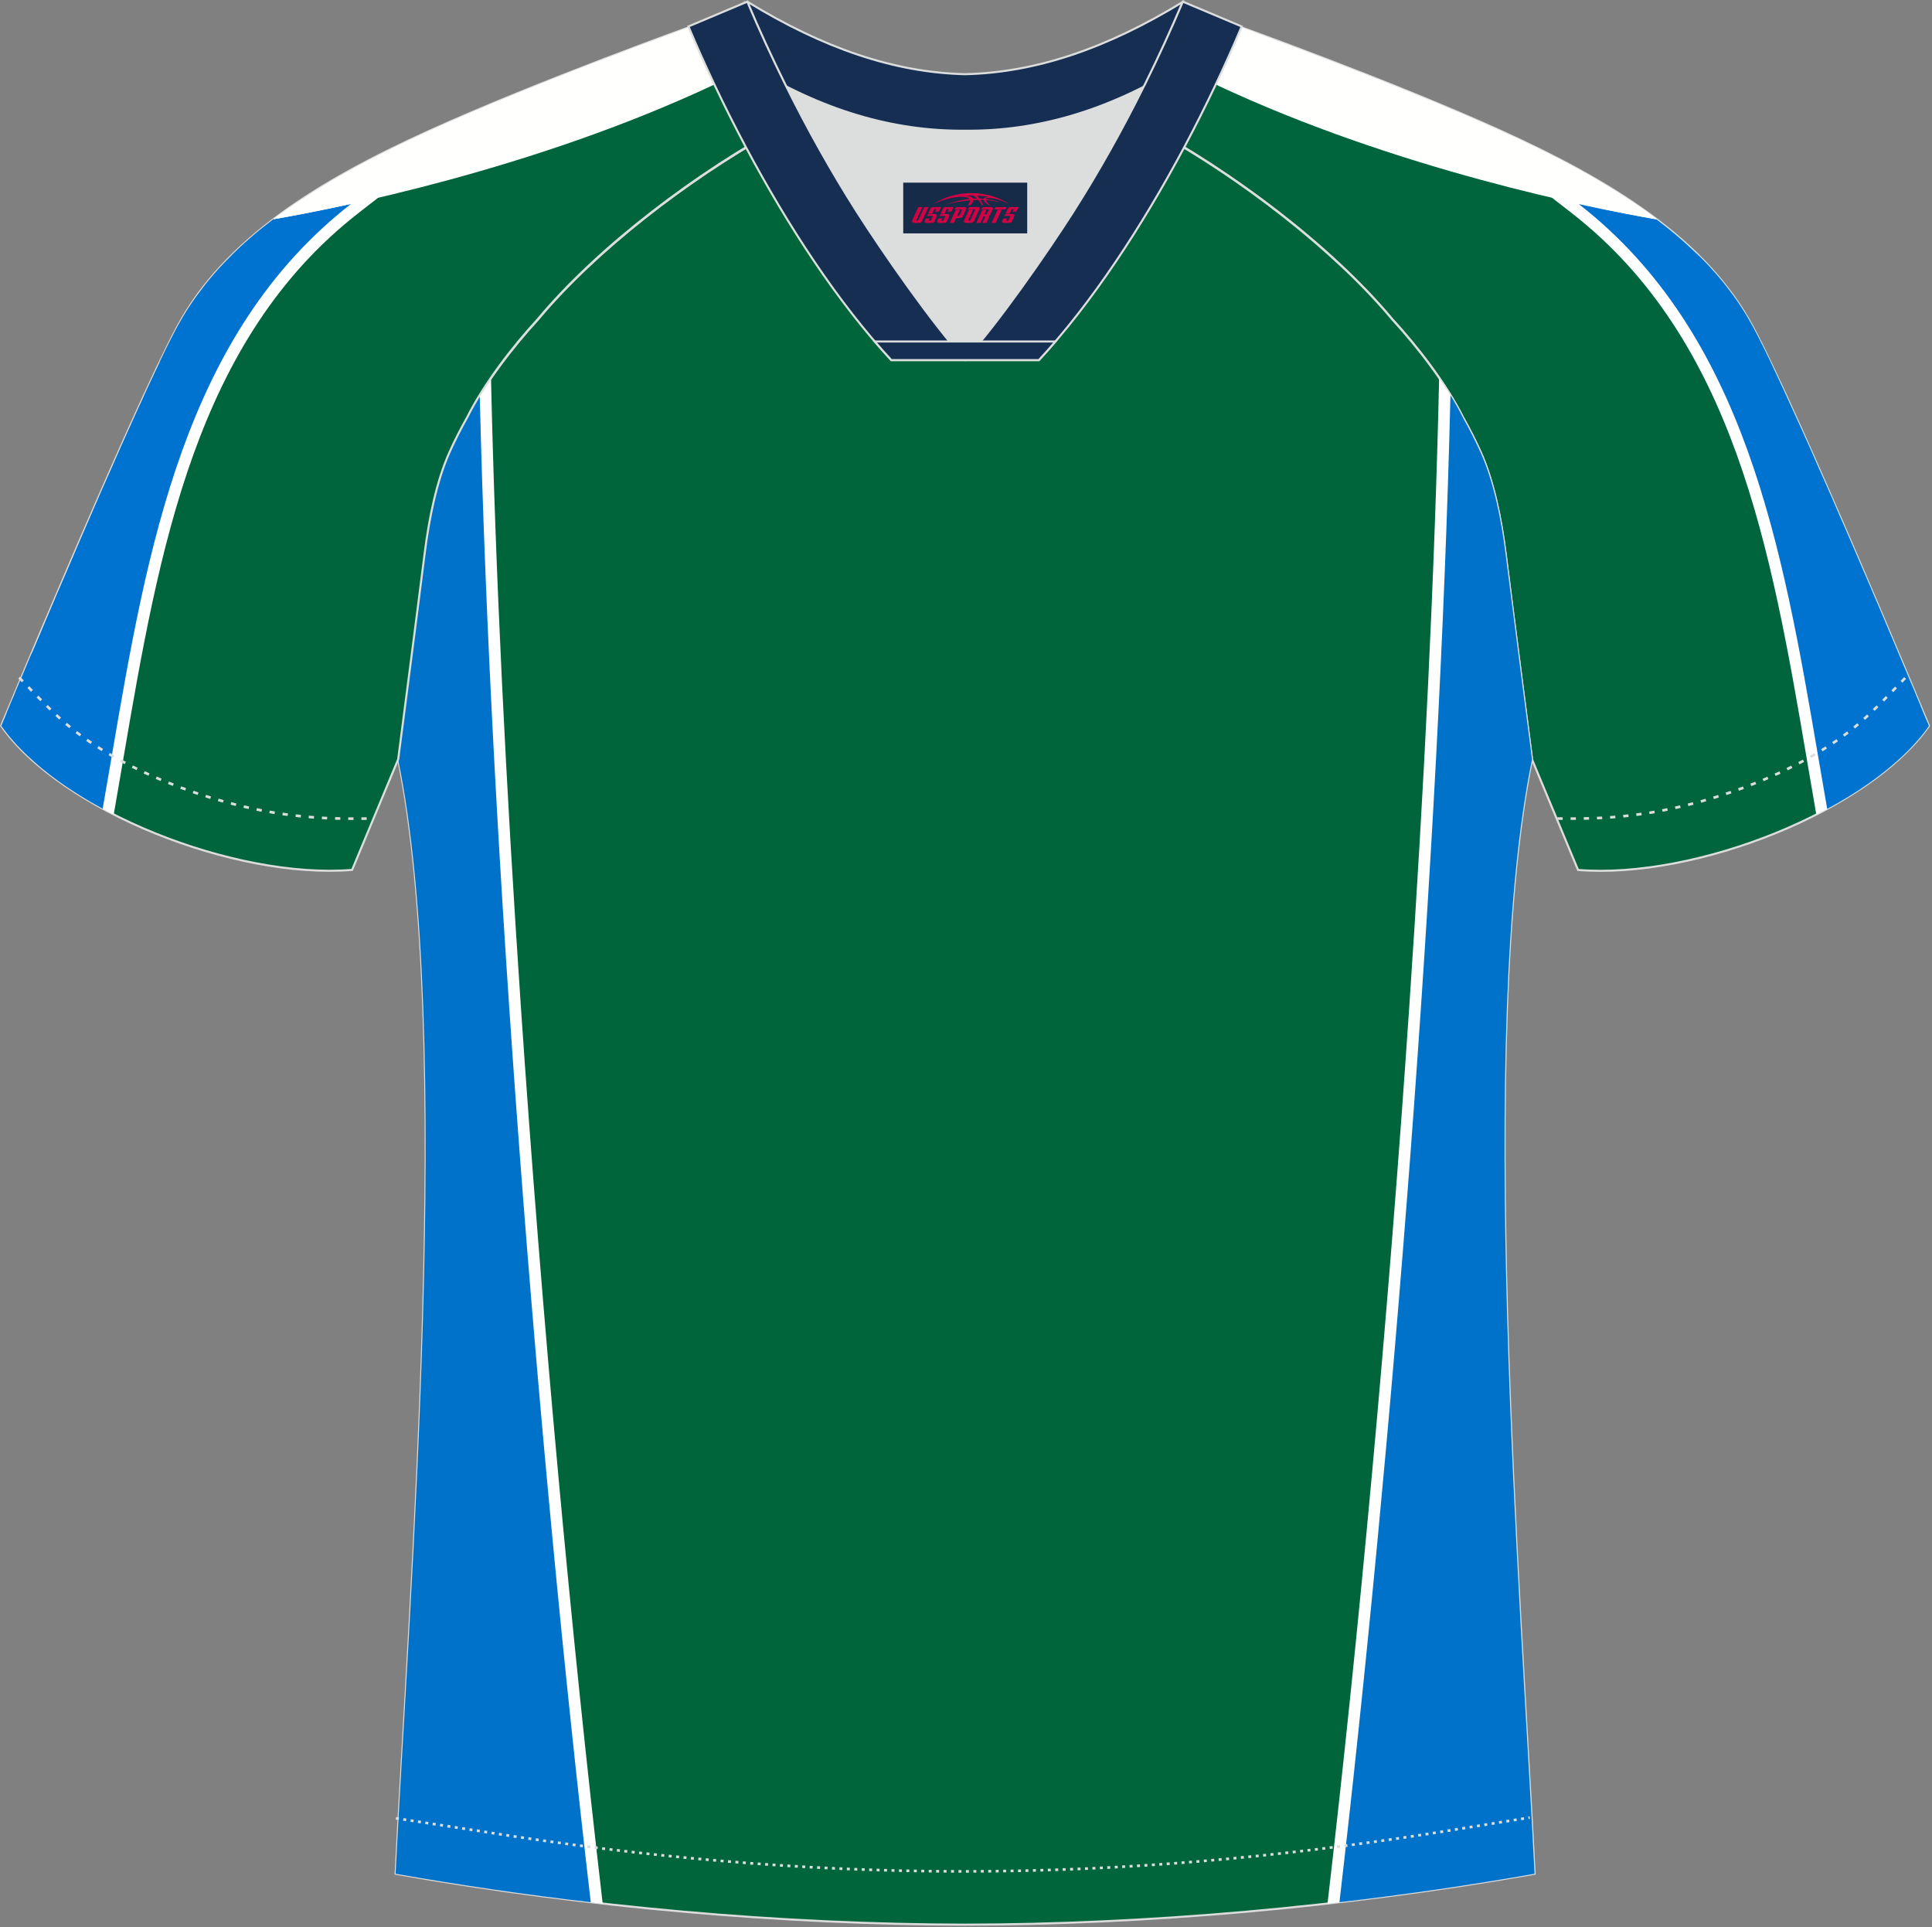 <?xml version="1.0" encoding="utf-8"?>
<!-- Generator: Adobe Illustrator 19.0.0, SVG Export Plug-In . SVG Version: 6.00 Build 0)  -->
<svg xmlns="http://www.w3.org/2000/svg" xmlns:xlink="http://www.w3.org/1999/xlink" version="1.1" id="图层_1" x="0px" y="0px" width="374px" height="373px" viewBox="0 0 374 373" enable-background="new 0 0 374 373" xml:space="preserve">
<rect x="0" y="0" width="374" height="373" fill="#808080" stroke="none"/>
<g id="XMLID_20_">
	<path fill="#00653D" stroke="#DCDDDD" stroke-width="0.4" stroke-miterlimit="22.926" d="M221.92,24.33   c7.08-5.95,12.46-12.55,16.99-19.54c0,0,30.63,10.99,51.78,20.61c21.15,9.61,39.54,20.88,48.61,37.85   c9.08,16.97,34.11,77.23,34.11,77.23c-11.56,16.47-45.25,29.73-67.93,27.89l-8.91-21.4c0,0-3.8-29.24-5.12-39.81   c-0.85-6.78-2.31-14.06-4.84-19.68c-1.01-2.25-2.15-4.48-3.4-6.7c-3.26-6.51-8.77-13.67-13.7-19.02   C257.64,47.5,238.29,33.07,221.92,24.33z"/>
	<path fill="#FFFFFF" d="M354.2,145.87c-3.46-20.28-7-40.79-13.77-59.52c-5.84-16.18-14.07-30.93-26.67-42.9l0.22,0.04   c2.29,0.45,4.24,0.8,5.8,1.08c3.64,2.79,6.96,5.77,9.87,8.98l0,0c3.01,3.31,5.59,6.88,7.66,10.75c3.41,6.37,9.13,19,14.92,32.23   c5.85,13.36,11.68,27.13,15.33,35.79c1.45,3.46,2.65,6.32,3.28,7.84c-1.83,2.39-4.15,4.71-6.86,6.91   c-2.55,2.08-5.44,4.06-8.56,5.91c-0.39-2.26-0.75-4.35-1.11-6.44L354.2,145.87L354.2,145.87z M316.4,39.35   c-0.51-0.1-1.03-0.2-1.57-0.3c-2.47-0.48-5.39-1.08-8.7-1.81l-9.76-2.14l7.89,6.14c15.72,12.24,25.36,28.49,31.91,46.64   c6.61,18.3,10.12,38.64,13.55,58.76l0.11,0.66c0.58,3.39,1.16,6.78,1.65,9.63l0.13,0.72c9.33-4.75,17.26-10.71,21.79-17.17   c0,0-25.03-60.26-34.11-77.23C334.22,53.72,326.2,46,316.4,39.35z"/>
	<path fill="#0072CF" d="M329.57,50.16l0.05,0.06c0.2,0.2,0.39,0.4,0.58,0.6l0.06,0.06c0.19,0.2,0.38,0.4,0.57,0.6l0.05,0.06   c0.19,0.2,0.38,0.41,0.56,0.61l0.06,0.07c0.18,0.19,0.35,0.39,0.53,0.59l0.09,0.1c0.38,0.44,0.76,0.88,1.13,1.33l0.02,0.03   c0.19,0.23,0.38,0.46,0.56,0.69l0.57,0.72v0c0.36,0.47,0.72,0.94,1.07,1.42l0.05,0.07c0.16,0.22,0.31,0.44,0.47,0.66l0.05,0.07   c0.15,0.22,0.31,0.45,0.46,0.67l0.04,0.06c0.15,0.22,0.3,0.45,0.45,0.67l0.06,0.09c0.14,0.22,0.28,0.44,0.42,0.67l0.05,0.08   c0.13,0.21,0.27,0.43,0.4,0.64l0.09,0.15c0.14,0.23,0.28,0.46,0.41,0.69l0.02,0.04c0.14,0.24,0.27,0.48,0.41,0.72l0.05,0.08   c0.14,0.25,0.28,0.51,0.42,0.76c0.13,0.24,0.26,0.48,0.39,0.73l0.14,0.26l0.32,0.61l0.09,0.18l0.34,0.67l0.12,0.24l0.38,0.76   l0.05,0.09l0.15,0.31l0.4,0.8l0.05,0.11l0.47,0.97l0.05,0.09l0.04,0.08l0.42,0.88l0.03,0.07l0.25,0.52l0.24,0.51l0.26,0.56   c0.35,0.74,0.71,1.5,1.07,2.28L344.6,74l0.54,1.16l0.14,0.3l0.42,0.92l0.14,0.29l0.09,0.21l0.49,1.07l0.06,0.13l0.11,0.25   l0.49,1.07l0.05,0.11l0.28,0.62l0.38,0.84l0.13,0.28l0.52,1.14l0.04,0.08l0.48,1.07l0.2,0.45l0.32,0.71l0.37,0.83l0.16,0.35   l0.53,1.19l0.01,0.02l0.52,1.18l0.18,0.41l0.35,0.8l0.35,0.8l0.71,1.61l0.02,0.03l0.54,1.23l0.16,0.36l0.39,0.88l0.33,0.75   l0.22,0.49l0.5,1.15l0.04,0.1l0.54,1.25l0.13,0.3l0.41,0.95l0.3,0.69l0.24,0.55l0.48,1.09l0.07,0.16l0.54,1.25l0.1,0.24l0.44,1.01   l0.27,0.63l0.27,0.61l0.44,1.02l0.09,0.22l0.53,1.23l0.07,0.17l0.45,1.05l0.24,0.56l0.28,0.66l0.4,0.93l0.12,0.27l0.51,1.19   l0.05,0.11l0.46,1.07l0.2,0.48l0.29,0.69l0.36,0.84l0.14,0.32l0.49,1.14l0.02,0.05l0.46,1.08l0.17,0.4l0.3,0.71l0.31,0.74   l0.15,0.35l0.45,1.07l0,0.01l0.45,1.06l0.14,0.32l0.3,0.71l0.27,0.64l0.16,0.38l0.4,0.94l0.02,0.06l0.41,0.97l0.1,0.25l0.29,0.69   l0.23,0.53l0.16,0.38l0.34,0.8l0.04,0.09l0.36,0.86l0.07,0.18l0.27,0.65l0.11,0.26l0.07,0.17l0.04,0.08l0.11,0.25l0.11,0.25   l0.1,0.24l0.08,0.2l0.02,0.04l0.1,0.24l0.1,0.24l0.1,0.23l0.09,0.22l0,0.01l0.1,0.23l0.09,0.22l0.09,0.22l0.09,0.22l0.01,0.03   l0.08,0.18l0.09,0.21l0.09,0.2l0.08,0.2l0.02,0.06l0.14,0.34l0.08,0.19l0.08,0.19l0.03,0.08l0.04,0.1l0.07,0.18l0.07,0.18   l0.07,0.17l0.04,0.1l0.03,0.07l0.07,0.16l0.07,0.16l0.06,0.16l0.05,0.12l0.02,0.04l0.06,0.15l0.06,0.15l0.06,0.14l0.05,0.13l0,0.01   l0.06,0.13l0.05,0.13l0.05,0.12l0.05,0.12l0,0.01l0.05,0.11l0.05,0.11l0.05,0.11l0.05,0.1l0.01,0.02l0.03,0.08l0.04,0.09l0.04,0.09   l0.04,0.08l0.01,0.03l0.02,0.05l0.03,0.07l0.03,0.07l0.03,0.07l0.01,0.03l0.01,0.03l0.02,0.06l0.02,0.05l0.02,0.05l0.01,0.03   l0.01,0.01l0.02,0.04l0.01,0.03l0.01,0.03l0.01,0.02l0,0l0.01,0.02l0,0.01l0,0.01v0c-0.17,0.24-0.35,0.49-0.53,0.73l-0.04,0.06   c-0.18,0.24-0.36,0.48-0.55,0.71l-0.04,0.05c-0.19,0.24-0.38,0.47-0.57,0.7l-0.07,0.08c-0.2,0.23-0.4,0.46-0.6,0.69l-0.02,0.01   l0,0.01c-0.21,0.24-0.42,0.47-0.64,0.71l-0.05,0.06c-0.22,0.23-0.44,0.46-0.66,0.69l-0.06,0.06c-0.23,0.23-0.45,0.46-0.69,0.69   l-0.05,0.05c-0.23,0.23-0.47,0.45-0.71,0.68l-0.03,0.02l-0.03,0.03c-0.23,0.22-0.48,0.44-0.72,0.65l-0.06,0.06   c-0.25,0.22-0.51,0.45-0.77,0.67l-0.06,0.05c-0.26,0.23-0.53,0.45-0.8,0.67l-0.03,0.03c-0.27,0.23-0.55,0.45-0.84,0.68l-0.03,0.02   c-0.28,0.22-0.56,0.44-0.84,0.66l-0.03,0.02l-0.03,0.02c-0.27,0.21-0.55,0.42-0.83,0.63l-0.1,0.07c-0.28,0.21-0.56,0.41-0.85,0.62   l-0.07,0.05c-0.29,0.21-0.59,0.42-0.89,0.62l-0.06,0.04c-0.3,0.21-0.61,0.42-0.92,0.62l-0.02,0.01l-0.01,0.01   c-0.31,0.21-0.62,0.41-0.94,0.61l-0.08,0.05c-0.31,0.2-0.63,0.4-0.95,0.6l-0.08,0.05c-0.32,0.2-0.64,0.4-0.97,0.59l-0.04,0.02   c-0.33,0.2-0.66,0.4-1,0.59l-0.02,0.01l0,0l-0.03,0.02c-0.34,0.2-0.68,0.39-1.02,0.58l-0.02,0.01c-0.34,0.19-0.67,0.38-1.02,0.56   l-0.1,0.06l-0.13,0.07c-0.6-3.41-1.18-6.84-1.77-10.27c-6.9-40.4-14.1-81.71-46.31-106.79c6.55,1.44,11.77,2.41,15.06,2.98   l0.37,0.28l0,0c0.51,0.39,1,0.78,1.5,1.17l0.04,0.03c0.24,0.19,0.48,0.38,0.72,0.58l0.01,0.01c0.23,0.19,0.46,0.38,0.69,0.57   l0.09,0.07c0.2,0.17,0.4,0.34,0.6,0.51l0.14,0.12c0.2,0.17,0.4,0.34,0.59,0.51l0.09,0.08c0.21,0.18,0.42,0.37,0.63,0.56l0.07,0.06   c0.21,0.19,0.42,0.38,0.63,0.57l0.06,0.06c0.22,0.2,0.43,0.4,0.64,0.6l0.02,0.02l0.67,0.64h0   C328.49,49.09,329.35,49.94,329.57,50.16z"/>
	<path fill="#FFFFFE" d="M320.71,42.44c-12.13-2.1-50.31-9.61-85.36-26.08c1.76-3.72,3.42-7.43,4.95-11.07l0,0l0.3,0.11l0.01,0   l0.33,0.12l0.06,0.02l0.3,0.11l0.12,0.04l0.27,0.1l0.18,0.07l0.23,0.08l0.26,0.09l0.18,0.07l0.34,0.13l0.12,0.05l0.43,0.16   l0.05,0.02l0.51,0.19l0.02,0.01l0.52,0.19l0.1,0.04l0.46,0.17l0.18,0.07l0.39,0.15l0.28,0.1l0.32,0.12l0.38,0.14l0.24,0.09   l0.48,0.18l0.16,0.06l0.6,0.22l0.06,0.02l0.68,0.25l0.03,0.01l0.66,0.25l0.14,0.05l0.58,0.22l0.25,0.09l0.48,0.18l0.36,0.14   l0.39,0.15l0.48,0.18l0.29,0.11l0.6,0.23l0.18,0.07l0.73,0.28l0.07,0.02l0.8,0.31l0.05,0.02l0.77,0.29l0.17,0.07l0.66,0.25   l0.3,0.11l0.55,0.21l0.43,0.16l0.43,0.16l0.56,0.22l0.31,0.12l0.69,0.27l0.18,0.07l0.83,0.32l0.06,0.02l0.89,0.35l0.07,0.03   l0.83,0.32l0.21,0.08l0.71,0.28l0.34,0.13l0.58,0.23l0.48,0.19l0.45,0.18l0.62,0.24l0.32,0.13l0.76,0.3l0.18,0.07l0.9,0.36   l0.05,0.02l0.95,0.38l0.09,0.04l0.86,0.34l0.88,0.35l0.07,0.03l0.37,0.15l0.59,0.24l0.51,0.21l0.45,0.18l0.65,0.26l0.31,0.13   l0.79,0.32l0.17,0.07l0.93,0.38l0.03,0.01l0.96,0.4l0.11,0.04l0.85,0.35l0.24,0.1l0.27,0.11l0.74,0.31l0.08,0.04l0.56,0.24   l0.52,0.22l0.15,0.06l0.77,0.33l0.16,0.07l0.29,0.12l0.79,0.33l0.15,0.06l0.92,0.39l0.02,0.01l0.13,0.06l0.92,0.4l0.8,0.35   l0.25,0.11l0.13,0.06l0.91,0.4l0.03,0.01l0.78,0.34l0.46,0.2l0.17,0.08l0.63,0.28l0.07,0.03l0.93,0.42l0.02,0.01l0.13,0.06   l0.87,0.39l0.95,0.43l0.04,0.02l0.05,0.02l0.92,0.42l0.02,0.01l0.1,0.04l0.89,0.41l0,0l0.92,0.43l0.05,0.03l0.19,0.09   c0.59,0.28,1.17,0.56,1.75,0.84l0.01,0c7.92,3.83,15.12,7.82,22.17,12.84l1.57,1.15l0,0L320.71,42.44z"/>
	<path fill="#00653A" stroke="#DCDDDD" stroke-width="0.4" stroke-miterlimit="22.926" d="M291.47,107.27   c1.27,10.18,4.85,37.71,5.11,39.69c-10.86,52.55-2.19,162.18,0.49,215.68c-36.81,6.52-75.42,9.82-110.24,9.86   c-34.82-0.04-73.43-3.33-110.24-9.86c2.68-53.5,11.35-163.13,0.49-215.68c0.25-1.98,3.83-29.51,5.11-39.69   c0.85-6.78,2.31-14.06,4.84-19.68c1.01-2.25,2.15-4.48,3.4-6.7c3.26-6.51,8.77-13.67,13.69-19.02   c11.2-13.44,29.03-27.03,44.74-35.86c0.96-0.54-1.02-15.4-0.07-15.9c3.94,3.31,25.19,3.25,30.33,6.12l-2.64,0.68   c6.1,2.82,12.98,4.24,19.71,4.26c6.73-0.02-2.74-1.43,3.36-4.26l5.7-2.51c5.14-2.86,16.2-2.27,20.14-5.59   c0.73,0.39-1.96,16.43-1.22,16.84c15.87,8.82,34.04,22.6,45.4,36.23c4.92,5.36,10.44,12.5,13.7,19.02c1.25,2.22,2.39,4.46,3.39,6.7   C289.16,93.22,290.62,100.5,291.47,107.27z"/>
	<path fill="#FFFFFD" d="M116.67,368.43c-1.54-0.17-3.08-0.35-4.62-0.54c-6-51.52-11.66-112.69-15.72-172.62   c-2.71-39.93-4.7-79.32-5.63-114.95c1.22-2.35,2.71-4.78,4.35-7.16c0.83,37.36,2.91,79.27,5.79,121.81   C104.93,255.25,110.63,316.77,116.67,368.43z"/>
	<path fill="#0072CA" d="M92.87,76.51c2.15,89.77,11.33,204.61,21.49,291.65c-12.65-1.47-25.32-3.31-37.78-5.51   c2.68-53.5,11.35-163.13,0.49-215.68c0.25-1.98,3.83-29.51,5.11-39.69c0.85-6.78,2.31-14.06,4.84-19.68   c1.01-2.25,2.15-4.48,3.4-6.7C91.13,79.45,91.96,77.98,92.87,76.51z"/>
	<path fill="#FFFFFD" d="M256.98,368.43c6.03-51.65,11.73-113.17,15.82-173.46c2.89-42.54,4.96-84.45,5.79-121.81   c1.64,2.38,3.14,4.81,4.35,7.16c-0.92,35.63-2.92,75.02-5.63,114.96c-4.06,59.93-9.72,121.1-15.72,172.62   C260.06,368.07,258.52,368.25,256.98,368.43z"/>
	<path fill="#0072CA" d="M280.78,76.5c-2.15,89.77-11.34,204.61-21.49,291.66c12.65-1.47,25.32-3.31,37.77-5.51   c-2.68-53.51-11.34-163.13-0.49-215.68c-0.26-1.98-3.83-29.51-5.11-39.69c-0.85-6.78-2.31-14.06-4.84-19.68   c-1.01-2.25-2.15-4.48-3.39-6.7C282.52,79.45,281.69,77.98,280.78,76.5z"/>
	<path fill="#00653D" stroke="#DCDDDD" stroke-width="0.4" stroke-miterlimit="22.926" d="M151.72,24.33   c-7.08-5.95-12.46-12.55-16.99-19.54c0,0-30.63,10.99-51.78,20.61C61.8,35,43.42,46.27,34.34,63.24   c-9.08,16.97-34.11,77.23-34.11,77.23c11.56,16.47,45.25,29.73,67.93,27.89l8.92-21.4c0,0,3.8-29.24,5.12-39.81   c0.85-6.78,2.31-14.06,4.84-19.68c1.01-2.25,2.15-4.48,3.4-6.7c3.26-6.51,8.77-13.67,13.69-19.02   C116.01,47.5,135.36,33.07,151.72,24.33z"/>
	<path fill="#FFFFFF" d="M19.45,145.87c3.46-20.28,7-40.79,13.77-59.52c5.84-16.18,14.07-30.93,26.67-42.9l-0.22,0.04   c-2.29,0.45-4.24,0.8-5.8,1.08c-3.64,2.79-6.95,5.77-9.87,8.98l0,0c-3,3.31-5.58,6.88-7.66,10.75c-3.41,6.37-9.13,19-14.92,32.23   c-5.85,13.36-11.68,27.13-15.32,35.79c-1.45,3.46-2.65,6.32-3.28,7.84c1.83,2.39,4.15,4.71,6.85,6.91   c2.55,2.08,5.44,4.06,8.56,5.91c0.39-2.26,0.75-4.35,1.11-6.44L19.45,145.87L19.45,145.87z M57.24,39.35c0.5-0.1,1.03-0.2,1.57-0.3   c2.47-0.48,5.38-1.08,8.7-1.81l9.76-2.14l-7.89,6.14C53.66,53.48,44.02,69.74,37.47,87.88c-6.61,18.3-10.12,38.64-13.56,58.76   l-0.11,0.66c-0.58,3.39-1.16,6.78-1.66,9.63l-0.13,0.72c-9.33-4.75-17.26-10.71-21.79-17.17c0,0,25.03-60.26,34.11-77.23   C39.43,53.72,47.45,46,57.24,39.35z"/>
	<path fill="#0072CF" d="M44.08,50.16l-0.06,0.06c-0.19,0.2-0.39,0.4-0.58,0.6l-0.06,0.06c-0.19,0.2-0.38,0.4-0.57,0.6l-0.06,0.06   c-0.19,0.2-0.37,0.41-0.56,0.61l-0.06,0.07c-0.18,0.19-0.35,0.39-0.52,0.59l-0.09,0.1c-0.38,0.44-0.76,0.88-1.13,1.33l-0.02,0.03   c-0.19,0.23-0.38,0.46-0.56,0.69l-0.56,0.72l0,0c-0.36,0.47-0.72,0.94-1.06,1.42l-0.06,0.07c-0.16,0.22-0.31,0.44-0.47,0.66   l-0.05,0.07c-0.15,0.22-0.31,0.45-0.46,0.67l-0.04,0.06c-0.15,0.22-0.3,0.45-0.45,0.67l-0.06,0.09c-0.14,0.22-0.29,0.44-0.43,0.67   l-0.05,0.08c-0.13,0.21-0.26,0.43-0.4,0.64l-0.09,0.15c-0.14,0.23-0.28,0.46-0.41,0.69l-0.02,0.04c-0.14,0.24-0.27,0.48-0.41,0.72   l-0.05,0.08c-0.14,0.25-0.28,0.51-0.42,0.76c-0.13,0.24-0.26,0.48-0.39,0.73l-0.14,0.26l-0.32,0.61l-0.09,0.18l-0.34,0.67   l-0.12,0.24l-0.38,0.76l-0.05,0.09l-0.15,0.31l-0.4,0.8l-0.05,0.11l-0.47,0.97l-0.04,0.09l-0.04,0.08l-0.42,0.88L30.9,70.1   l-0.25,0.52l-0.24,0.51l-0.27,0.56c-0.35,0.74-0.71,1.5-1.07,2.28l-0.02,0.04l-0.54,1.16l-0.14,0.3l-0.42,0.92l-0.13,0.29   l-0.09,0.21l-0.49,1.07l-0.06,0.13l-0.12,0.25l-0.49,1.07l-0.05,0.11l-0.28,0.62l-0.38,0.84l-0.13,0.28l-0.51,1.14l-0.04,0.08   l-0.48,1.07l-0.2,0.45l-0.32,0.71l-0.37,0.83l-0.16,0.35l-0.53,1.19l-0.01,0.02l-0.52,1.18l-0.18,0.41l-0.35,0.8l-0.35,0.8   l-0.71,1.61l-0.02,0.03l-0.54,1.23l-0.16,0.36l-0.39,0.88l-0.33,0.75l-0.21,0.49l-0.5,1.15l-0.04,0.1l-0.55,1.25l-0.13,0.3   l-0.41,0.95l-0.3,0.69l-0.24,0.55l-0.47,1.09l-0.07,0.16l-0.54,1.25l-0.1,0.24l-0.44,1.01l-0.27,0.63l-0.26,0.61l-0.44,1.02   l-0.09,0.22l-0.53,1.23l-0.07,0.17l-0.45,1.05l-0.24,0.56l-0.28,0.66l-0.4,0.93l-0.12,0.27l-0.51,1.19l-0.05,0.11l-0.46,1.07   l-0.21,0.48l-0.29,0.69l-0.36,0.84l-0.13,0.32l-0.49,1.14l-0.02,0.05l-0.46,1.08l-0.17,0.4l-0.3,0.71l-0.31,0.74l-0.15,0.35   l-0.45,1.07l0,0.01l-0.45,1.06l-0.14,0.32l-0.3,0.71l-0.27,0.64l-0.16,0.38l-0.4,0.94l-0.02,0.06L5.87,127l-0.1,0.25l-0.29,0.69   l-0.22,0.53l-0.16,0.38l-0.33,0.8l-0.04,0.09l-0.36,0.86l-0.08,0.18L4,131.44l-0.11,0.26l-0.07,0.17l-0.03,0.08l-0.11,0.25   l-0.1,0.25l-0.1,0.24l-0.09,0.2l-0.02,0.04l-0.1,0.24l-0.1,0.24l-0.1,0.23l-0.09,0.22l0,0.01l-0.09,0.23l-0.09,0.22l-0.09,0.22   l-0.09,0.22L2.6,134.8l-0.08,0.18l-0.09,0.21l-0.09,0.2l-0.08,0.2l-0.03,0.06l-0.14,0.34l-0.08,0.19l-0.08,0.19l-0.03,0.08   l-0.04,0.1l-0.07,0.18l-0.08,0.18l-0.07,0.17l-0.04,0.1l-0.03,0.07l-0.07,0.16l-0.07,0.16l-0.06,0.16l-0.05,0.12l-0.01,0.04   l-0.06,0.15l-0.06,0.15l-0.06,0.14l-0.05,0.13l0,0.01l-0.05,0.13l-0.05,0.13l-0.05,0.12l-0.05,0.12l0,0.01l-0.05,0.11l-0.05,0.11   l-0.05,0.11l-0.04,0.1l-0.01,0.02l-0.03,0.08l-0.04,0.09l-0.04,0.09l-0.03,0.08l-0.01,0.03l-0.02,0.05l-0.03,0.07l-0.03,0.07   l-0.03,0.07l-0.01,0.03l-0.01,0.03l-0.02,0.06l-0.02,0.05l-0.02,0.05L0.3,140.3l0,0.01l-0.02,0.04l-0.01,0.03l-0.01,0.03   l-0.01,0.02v0l-0.01,0.02l0,0.01l0,0.01l0,0c0.17,0.24,0.35,0.49,0.53,0.73l0.04,0.06c0.18,0.24,0.36,0.48,0.55,0.71l0.04,0.05   c0.19,0.24,0.38,0.47,0.57,0.7l0.07,0.08c0.2,0.23,0.39,0.46,0.6,0.69l0.01,0.01l0,0.01c0.21,0.24,0.42,0.47,0.64,0.71l0.06,0.06   c0.21,0.23,0.43,0.46,0.66,0.69l0.06,0.06c0.23,0.23,0.45,0.46,0.69,0.69l0.05,0.05c0.23,0.23,0.47,0.45,0.71,0.68l0.03,0.02   l0.03,0.03c0.24,0.22,0.47,0.44,0.72,0.65l0.06,0.06c0.25,0.22,0.51,0.45,0.76,0.67l0.05,0.05c0.26,0.23,0.53,0.45,0.8,0.67   L8,148.63c0.28,0.23,0.56,0.45,0.84,0.68l0.03,0.02c0.28,0.22,0.56,0.44,0.84,0.66l0.02,0.02l0.03,0.02   c0.27,0.21,0.55,0.42,0.83,0.63l0.1,0.07c0.28,0.21,0.56,0.41,0.85,0.62l0.07,0.05c0.29,0.21,0.59,0.42,0.89,0.62l0.06,0.04   c0.31,0.21,0.61,0.42,0.92,0.62l0.02,0.01l0.01,0.01c0.31,0.21,0.62,0.41,0.94,0.61l0.07,0.05c0.31,0.2,0.63,0.4,0.95,0.6   l0.08,0.05c0.32,0.2,0.65,0.4,0.97,0.59l0.03,0.02c0.33,0.2,0.67,0.4,1,0.59l0.02,0.01l0,0l0.03,0.02c0.34,0.2,0.68,0.39,1.02,0.58   l0.02,0.01c0.34,0.19,0.67,0.38,1.01,0.56l0.1,0.06l0.13,0.07c0.6-3.41,1.18-6.84,1.77-10.27c6.9-40.4,14.1-81.71,46.31-106.79   c-6.55,1.44-11.77,2.41-15.06,2.98l-0.37,0.28l0,0c-0.51,0.39-1.01,0.78-1.5,1.17l-0.04,0.03c-0.24,0.19-0.48,0.38-0.72,0.58   l-0.01,0.01c-0.23,0.19-0.47,0.38-0.69,0.57l-0.08,0.07c-0.2,0.17-0.4,0.34-0.6,0.51l-0.14,0.12c-0.2,0.17-0.4,0.34-0.59,0.51   l-0.09,0.08c-0.21,0.18-0.42,0.37-0.63,0.56l-0.07,0.06c-0.21,0.19-0.42,0.38-0.63,0.57l-0.06,0.06c-0.22,0.2-0.43,0.4-0.64,0.6   l-0.02,0.02l-0.67,0.64h0C45.15,49.09,44.3,49.94,44.08,50.16z"/>
	<path fill="#FFFFFE" d="M52.93,42.44c12.13-2.1,50.31-9.61,85.36-26.08c-1.76-3.72-3.42-7.43-4.96-11.07l0,0l-0.31,0.11l-0.01,0   l-0.33,0.12l-0.06,0.02l-0.3,0.11l-0.12,0.04l-0.27,0.1l-0.18,0.07l-0.23,0.08l-0.26,0.09L131.1,6.1l-0.34,0.13l-0.12,0.05   l-0.43,0.16l-0.06,0.02l-0.51,0.19l-0.02,0.01l-0.52,0.19L129,6.88l-0.46,0.17l-0.18,0.07l-0.39,0.15l-0.28,0.1l-0.32,0.12   l-0.38,0.14l-0.24,0.09l-0.49,0.18l-0.16,0.06l-0.6,0.22l-0.06,0.02l-0.68,0.25l-0.03,0.01l-0.66,0.25l-0.14,0.05l-0.58,0.22   l-0.24,0.09l-0.49,0.18l-0.36,0.14l-0.39,0.15l-0.48,0.18l-0.28,0.11l-0.6,0.23l-0.18,0.07l-0.73,0.28l-0.06,0.02l-0.81,0.31   l-0.05,0.02l-0.77,0.29l-0.18,0.07l-0.66,0.25l-0.3,0.11l-0.55,0.21l-0.43,0.16l-0.43,0.16l-0.56,0.22l-0.31,0.12l-0.69,0.27   l-0.18,0.07l-0.83,0.32l-0.06,0.02l-0.9,0.35l-0.07,0.03l-0.83,0.32l-0.21,0.08l-0.71,0.28l-0.34,0.13l-0.58,0.23l-0.48,0.19   l-0.45,0.18l-0.61,0.24l-0.32,0.13l-0.76,0.3l-0.18,0.07l-0.9,0.36l-0.04,0.02l-0.95,0.38l-0.09,0.04l-0.86,0.34l-0.88,0.35   l-0.07,0.03l-0.37,0.15l-0.58,0.24l-0.51,0.21l-0.45,0.18l-0.65,0.26l-0.31,0.13l-0.79,0.32l-0.17,0.07l-0.93,0.38l-0.03,0.01   l-0.96,0.4l-0.11,0.04l-0.85,0.35l-0.25,0.1l-0.26,0.11l-0.74,0.31l-0.08,0.04l-0.57,0.24l-0.52,0.22l-0.15,0.06l-0.77,0.33   l-0.16,0.07l-0.29,0.12l-0.79,0.33l-0.15,0.06l-0.92,0.39l-0.01,0.01l-0.13,0.06l-0.92,0.4l-0.8,0.35l-0.25,0.11l-0.13,0.06   l-0.91,0.4L87,23.58l-0.78,0.34l-0.46,0.2L85.6,24.2l-0.63,0.28l-0.07,0.03l-0.93,0.42l-0.02,0.01L83.83,25l-0.87,0.39l-0.95,0.43   l-0.04,0.02l-0.05,0.02L81,26.29l-0.02,0.01l-0.09,0.04L80,26.75l0,0l-0.92,0.43l-0.05,0.03l-0.19,0.09   c-0.58,0.28-1.17,0.56-1.75,0.84l0,0c-7.92,3.83-15.12,7.82-22.17,12.84l-1.57,1.15l0,0L52.93,42.44z"/>
	<path fill="none" stroke="#DCDDDD" stroke-width="0.51" stroke-miterlimit="22.926" stroke-dasharray="0.576,0.865" d="   M76.64,351.91c1.31,0.21,15.14,2.3,16.45,2.51c30.89,4.95,61.95,7.77,93.3,7.77c30.85,0,61.41-2.73,91.81-7.53   c1.8-0.28,16.13-2.59,17.93-2.89"/>
	<path fill="none" stroke="#DCDDDD" stroke-width="0.51" stroke-miterlimit="22.926" stroke-dasharray="1.02,1.531" d="   M368.8,131.22c-2.9,3-6.04,6.35-9.19,9.02c-10.32,8.74-27.36,15.21-41.61,17.27c-5.61,0.81-10.34,0.99-16.71,0.91"/>
	<path fill="#152E51" stroke="#DCDDDD" stroke-width="0.4" stroke-miterlimit="22.926" d="M145.36,12.88   c13.69,8.44,27.53,12.57,41.51,12.42c13.98,0.15,27.82-3.98,41.51-12.42c1.75-6.97,0.68-12.56,0.68-12.56   c-14.63,8.96-28.42,13.72-42.2,14.04c-13.77-0.31-27.57-5.07-42.2-14.04C144.67,0.32,143.61,5.92,145.36,12.88z"/>
	<path fill="#DCDDDD" d="M218.04,18.43c-10.31,4.7-20.7,6.99-31.17,6.88c-10.47,0.11-20.86-2.17-31.17-6.88   c-1.16-0.53-2.32-1.09-3.48-1.68c4.1,8.24,8.69,16.46,13.6,24.17c4.88,7.67,14.79,21.97,21.04,28.72l-0.04,0.06   c6.25-6.75,16.16-21.05,21.04-28.72c4.91-7.71,9.5-15.93,13.6-24.17l0.02-0.04C220.34,17.35,219.19,17.9,218.04,18.43z"/>
	<path fill="#152E51" stroke="#DCDDDD" stroke-width="0.4" stroke-miterlimit="22.926" d="M152.04,16.39   c-2.68-5.4-5.16-10.81-7.37-16.07l-11.4,4.8c3.2,7.6,6.93,15.49,11.06,23.25c8.22,15.44,18,30.33,28.21,41.32h14.28l0.04-0.06   c-6.25-6.75-16.16-21.05-21.04-28.72c-4.91-7.71-9.5-15.93-13.6-24.17C152.16,16.63,152.1,16.51,152.04,16.39z"/>
	<path fill="#152E51" stroke="#DCDDDD" stroke-width="0.4" stroke-miterlimit="22.926" d="M221.6,16.39   c2.68-5.4,5.15-10.81,7.37-16.07l11.4,4.8c-3.2,7.6-6.93,15.49-11.06,23.25c-8.22,15.44-18,30.33-28.21,41.32h-14.29l-0.04-0.06   c6.25-6.75,16.16-21.05,21.04-28.72c4.91-7.71,9.5-15.93,13.6-24.17C221.49,16.63,221.54,16.51,221.6,16.39z"/>
	<path fill="#152E51" stroke="#DCDDDD" stroke-width="0.4" stroke-miterlimit="22.926" d="M186.82,69.69h14.29   c1.08-1.16,2.15-2.36,3.21-3.6h-14.38h-0.09h-6.05h-14.47c1.07,1.24,2.14,2.44,3.21,3.6H186.82z"/>
	<path fill="none" stroke="#DCDDDD" stroke-width="0.51" stroke-miterlimit="22.926" stroke-dasharray="1.02,1.531" d="   M3.71,131.14c2.92,3.02,6.09,6.41,9.27,9.11c10.32,8.74,27.36,15.21,41.6,17.27c5.61,0.81,10.34,0.99,16.71,0.91"/>
	
</g>
<g id="tag_logo">
	<rect y="35.35" fill="#162B48" width="24" height="9.818" x="174.85"/>
	<g>
		<path fill="#D30044" d="M190.81,38.54l0.005-0.011c0.131-0.311,1.085-0.262,2.351,0.071c0.715,0.24,1.44,0.54,2.193,0.9    c-0.218-0.147-0.447-0.289-0.682-0.42l0.011,0.005l-0.011-0.005c-1.478-0.845-3.218-1.418-5.1-1.62    c-1.282-0.115-1.658-0.082-2.411-0.055c-2.449,0.142-4.68,0.905-6.458,2.095c1.26-0.638,2.722-1.075,4.195-1.336    c1.467-0.18,2.476-0.033,2.771,0.344c-1.691,0.175-3.469,0.633-4.555,1.075c1.156-0.338,2.967-0.665,4.647-0.813    c0.016,0.251-0.115,0.567-0.415,0.96h0.475c0.376-0.382,0.584-0.725,0.595-1.004c0.333-0.022,0.66-0.033,0.971-0.033    C189.64,38.98,189.85,39.33,190.05,39.72h0.262c-0.125-0.344-0.295-0.687-0.518-1.036c0.207,0,0.393,0.005,0.567,0.011    c0.104,0.267,0.496,0.66,1.058,1.025h0.245c-0.442-0.365-0.753-0.753-0.835-1.004c1.047,0.065,1.696,0.224,2.885,0.513    C192.63,38.8,191.89,38.63,190.81,38.54z M188.37,38.45c-0.164-0.295-0.655-0.485-1.402-0.551    c0.464-0.033,0.922-0.055,1.364-0.055c0.311,0.147,0.589,0.344,0.84,0.589C188.91,38.43,188.64,38.44,188.37,38.45z M190.35,38.5c-0.224-0.016-0.458-0.027-0.715-0.044c-0.147-0.202-0.311-0.398-0.502-0.6c0.082,0,0.164,0.005,0.24,0.011    c0.72,0.033,1.429,0.125,2.138,0.273C190.84,38.1,190.46,38.26,190.35,38.5z"/>
		<path fill="#D30044" d="M177.77,40.08L176.6,42.63C176.42,43,176.69,43.14,177.17,43.14l0.873,0.005    c0.115,0,0.251-0.049,0.327-0.175l1.342-2.891H178.93L177.71,42.71H177.54c-0.147,0-0.185-0.033-0.147-0.125l1.156-2.504H177.77L177.77,40.08z M179.63,41.43h1.271c0.36,0,0.584,0.125,0.442,0.425L180.87,42.89C180.77,43.11,180.5,43.14,180.27,43.14H179.35c-0.267,0-0.442-0.136-0.349-0.333l0.235-0.513h0.742L179.8,42.67C179.78,42.72,179.82,42.73,179.88,42.73h0.18    c0.082,0,0.125-0.016,0.147-0.071l0.376-0.813c0.011-0.022,0.011-0.044-0.055-0.044H179.46L179.63,41.43L179.63,41.43z M180.45,41.36h-0.78l0.475-1.025c0.098-0.218,0.338-0.256,0.578-0.256H182.17L181.78,40.92L181,41.04l0.262-0.562H180.97c-0.082,0-0.12,0.016-0.147,0.071L180.45,41.36L180.45,41.36z M182.04,41.43L181.87,41.8h1.069c0.06,0,0.06,0.016,0.049,0.044    L182.61,42.66C182.59,42.71,182.55,42.73,182.47,42.73H182.29c-0.055,0-0.104-0.011-0.082-0.06l0.175-0.376H181.64L181.41,42.81C181.31,43,181.49,43.14,181.76,43.14h0.916c0.24,0,0.502-0.033,0.605-0.251l0.475-1.031c0.142-0.3-0.082-0.425-0.442-0.425H182.04L182.04,41.43z M182.85,41.36l0.371-0.818c0.022-0.055,0.06-0.071,0.147-0.071h0.295L183.4,41.03l0.791-0.115l0.387-0.845H183.13c-0.24,0-0.48,0.038-0.578,0.256L182.08,41.36L182.85,41.36L182.85,41.36z M185.25,41.82h0.278c0.087,0,0.153-0.022,0.202-0.115    l0.496-1.075c0.033-0.076-0.011-0.12-0.125-0.12H184.7l0.431-0.431h1.522c0.355,0,0.485,0.153,0.393,0.355l-0.676,1.445    c-0.06,0.125-0.175,0.333-0.644,0.327l-0.649-0.005L184.64,43.14H183.86l1.178-2.558h0.785L185.25,41.82L185.25,41.82z     M187.84,42.63c-0.022,0.049-0.06,0.076-0.142,0.076h-0.191c-0.082,0-0.109-0.027-0.082-0.076l0.944-2.051h-0.785l-0.987,2.138    c-0.125,0.273,0.115,0.415,0.453,0.415h0.72c0.327,0,0.649-0.071,0.769-0.322l1.085-2.384c0.093-0.202-0.06-0.355-0.415-0.355    h-1.533l-0.431,0.431h1.38c0.115,0,0.164,0.033,0.131,0.104L187.84,42.63L187.84,42.63z M190.56,41.5h0.278    c0.087,0,0.158-0.022,0.202-0.115l0.344-0.753c0.033-0.076-0.011-0.12-0.125-0.12h-1.402l0.425-0.431h1.527    c0.355,0,0.485,0.153,0.393,0.355l-0.529,1.124c-0.044,0.093-0.147,0.18-0.393,0.18c0.224,0.011,0.256,0.158,0.175,0.327    l-0.496,1.075h-0.785l0.54-1.167c0.022-0.055-0.005-0.087-0.104-0.087h-0.235L189.79,43.14h-0.785l1.178-2.558h0.785L190.56,41.5L190.56,41.5z M193.13,40.59L191.95,43.14h0.785l1.184-2.558H193.13L193.13,40.59z M194.64,40.52l0.202-0.431h-2.1l-0.295,0.431    H194.64L194.64,40.52z M194.62,41.43h1.271c0.36,0,0.584,0.125,0.442,0.425l-0.475,1.031c-0.104,0.218-0.371,0.251-0.605,0.251    h-0.916c-0.267,0-0.442-0.136-0.349-0.333l0.235-0.513h0.742L194.79,42.67c-0.022,0.049,0.022,0.06,0.082,0.06h0.18    c0.082,0,0.125-0.016,0.147-0.071l0.376-0.813c0.011-0.022,0.011-0.044-0.049-0.044h-1.069L194.62,41.43L194.62,41.43z     M195.43,41.36H194.65l0.475-1.025c0.098-0.218,0.338-0.256,0.578-0.256h1.451l-0.387,0.845l-0.791,0.115l0.262-0.562h-0.295    c-0.082,0-0.12,0.016-0.147,0.071L195.43,41.36z"/>
	</g>
</g>
</svg>